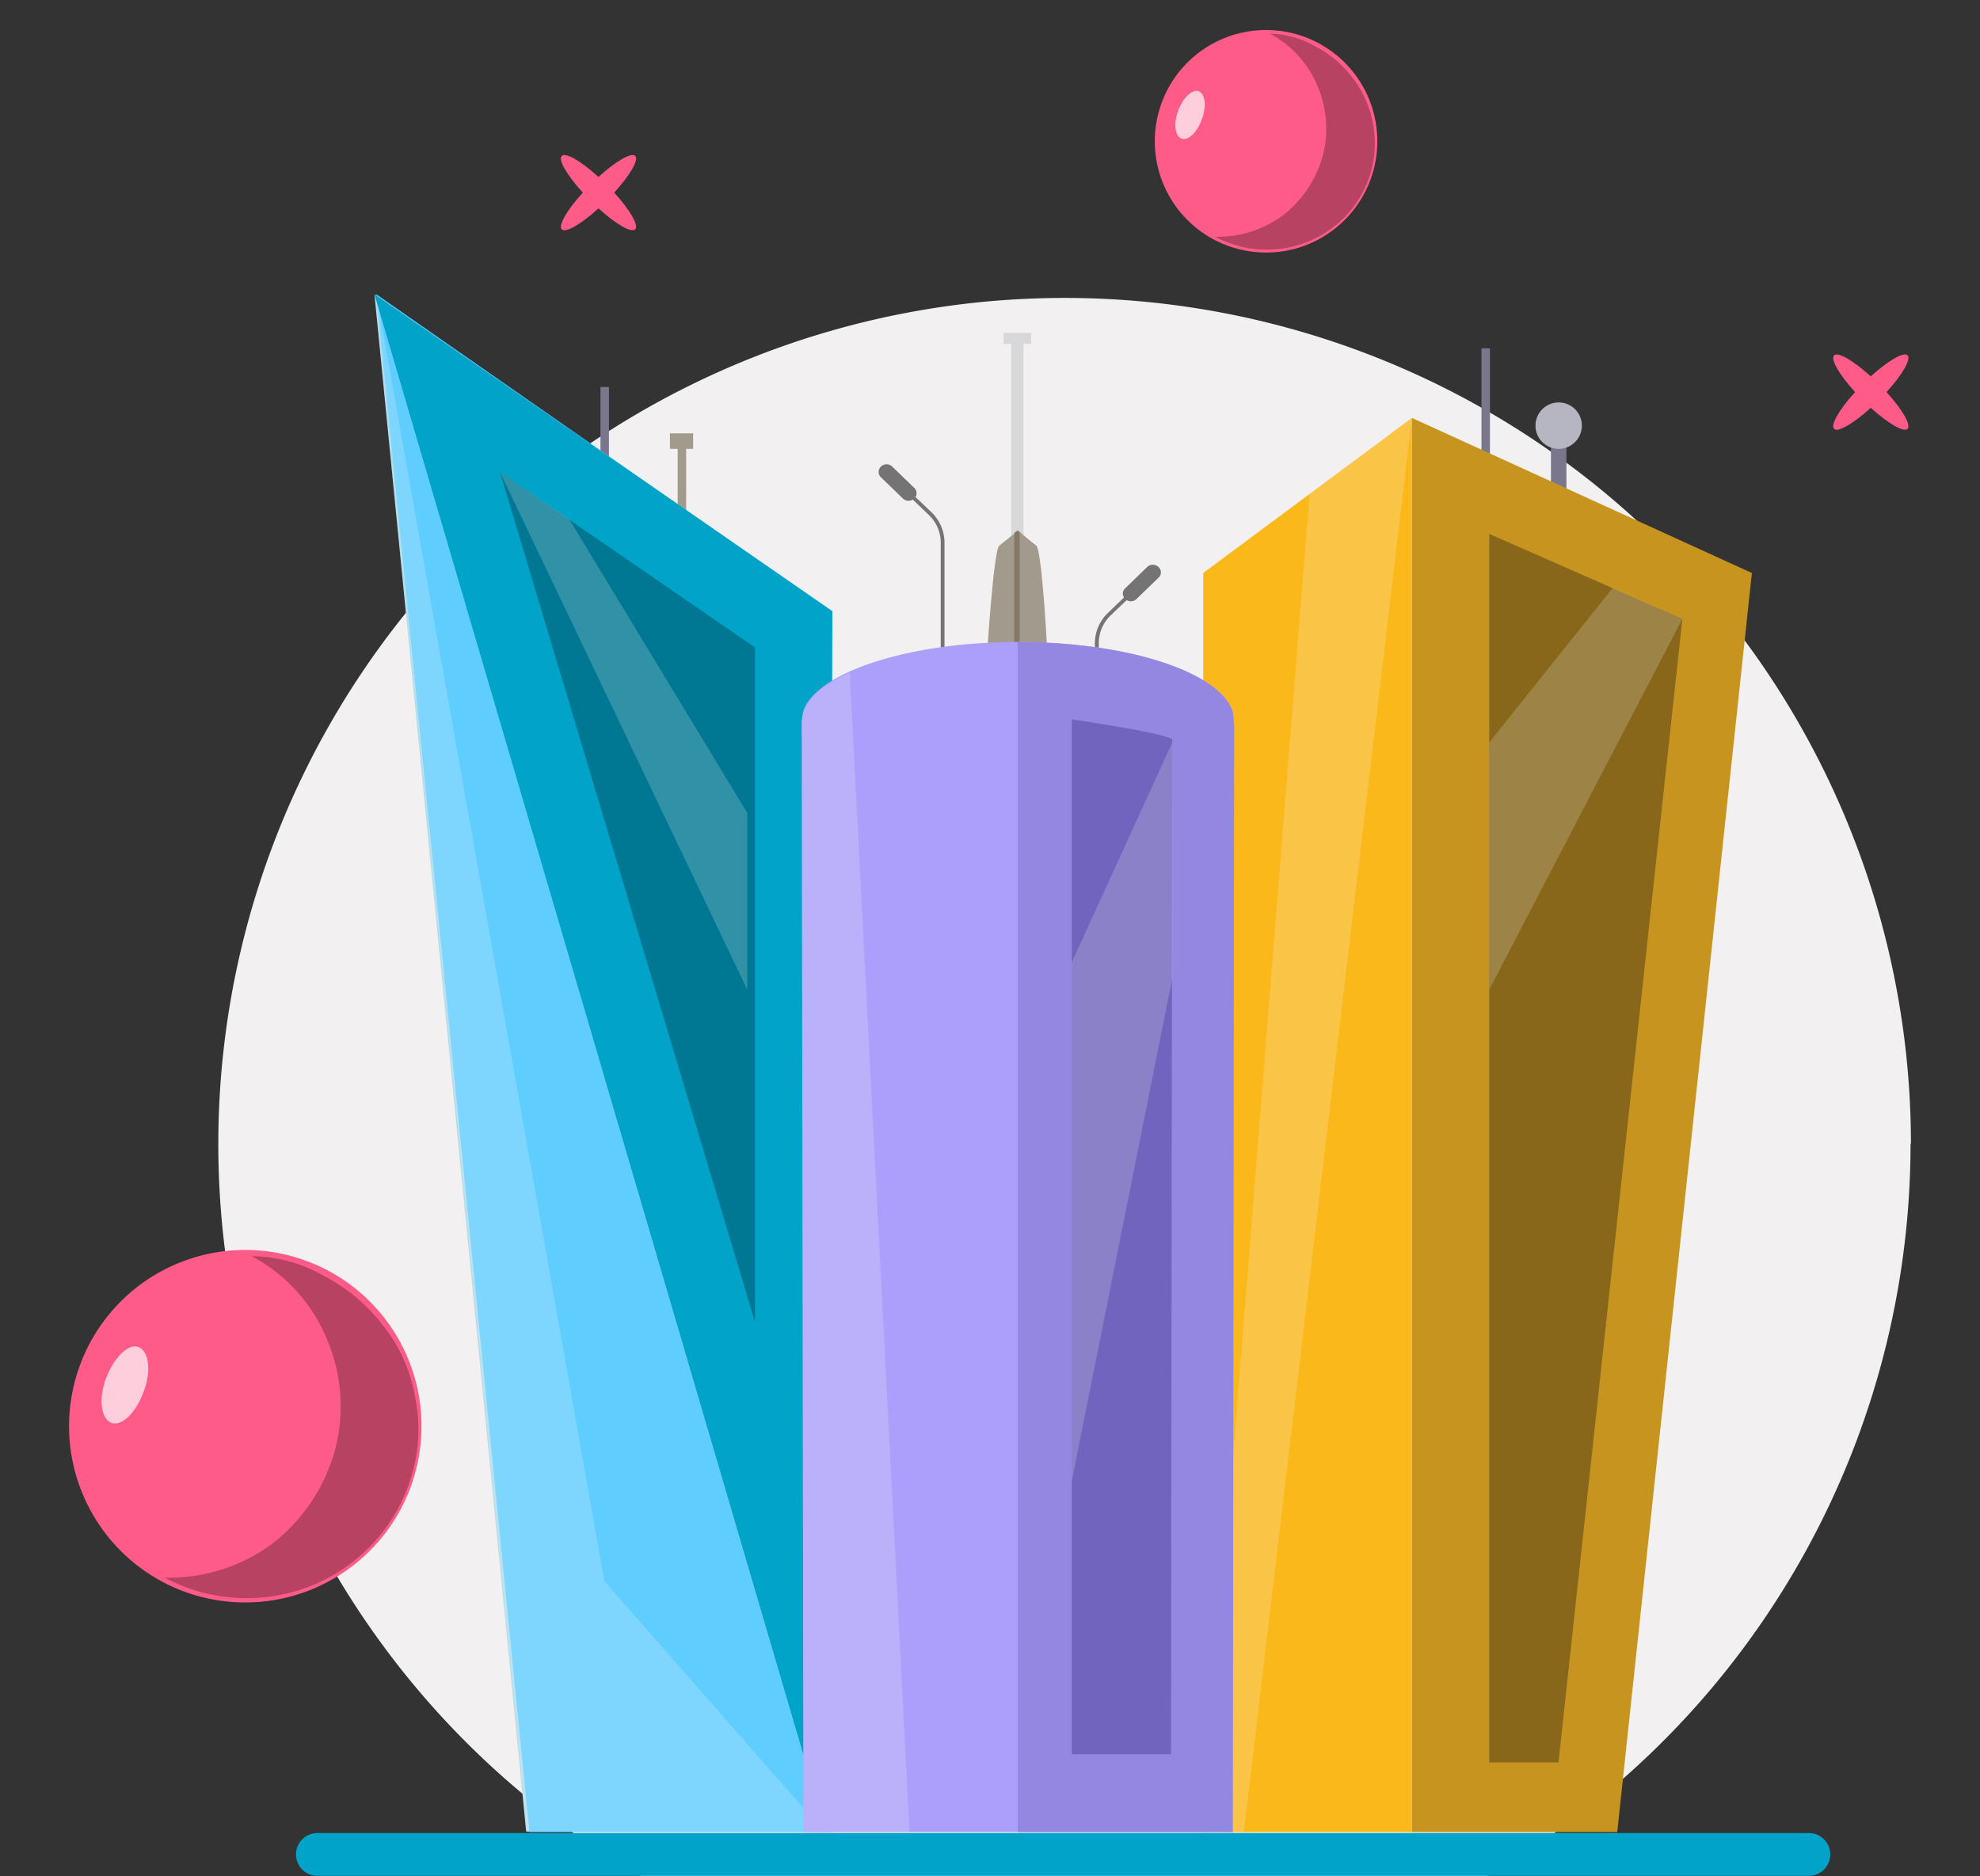 <svg width="210" height="199" viewBox="0 0 210 199" fill="none" xmlns="http://www.w3.org/2000/svg"><rect x="0" y="0" width="210" height="199" fill="#333333" stroke="none"/><path d="M202.635 121.28a89.733 89.733 0 0 1-38.79 73.87c-.6.42-1.2.83-1.82 1.23-.35.23-.7.47-1.06.69-1 .67-2.12 1.32-3.21 1.93h-89.79c-1.07-.61-2.14-1.26-3.18-1.93l-.72-.46c-.09-.05-.16-.11-.25-.17h-.06c-.62-.4-1.23-.81-1.83-1.23a89.704 89.704 0 0 1-38.61-68.49 89.76 89.76 0 1 1 179.36-5.38l-.04-.06Z" fill="#F2F0F0"/><path d="M33.655 194.44v4.54h158.19v-4.54H33.655Zm158.19 0v4.54a2.27 2.27 0 1 0 0-4.54Zm-160.45 2.26a2.268 2.268 0 0 0 2.26 2.28v-4.54a2.27 2.27 0 0 0-2.26 2.28v-.02Z" fill="#01A3C8"/><path d="M99.775 87.77h.4V57.56a4.502 4.502 0 0 0-1.4-3.24l-2.34-2.23-.28.27 2.33 2.24a4.06 4.06 0 0 1 1.29 3v30.17Z" fill="#747474"/><path d="m93.435 50.63 2.34 2.26a.88.88 0 0 0 1.19 0 .78.78 0 0 0 0-1.14l-2.34-2.26a.86.86 0 0 0-1.374.26.78.78 0 0 0 .184.88Zm23.099 47.81h-.409V68.23a4.452 4.452 0 0 1 1.409-3.24l2.331-2.24.289.28-2.339 2.23a4.1 4.1 0 0 0-1.281 3v30.18Z" fill="#747474"/><path d="m122.875 61.28-2.341 2.26a.859.859 0 0 1-1.19 0 .765.765 0 0 1 0-1.14l2.33-2.26a.863.863 0 0 1 1.191 0 .763.763 0 0 1 .01 1.14Z" fill="#747474"/><path d="M64.585 41.05h-.9v20.33h.9V41.05Zm101.55 5.74h-1.64v12.29h1.64V46.79Z" fill="#7A778C"/><path d="M165.314 47.61a2.46 2.46 0 1 0 0-4.92 2.46 2.46 0 0 0 0 4.92Z" fill="#B5B6C2"/><path d="M158.025 36.95h-.9v20.33h.9V36.95Z" fill="#7A778C"/><path d="M149.745 44.33v150h21.78l14.28-133.55-36.06-16.45Z" fill="#C7951F"/><path d="M149.745 194.33v-150l-22.13 16.45v133.55h22.13Z" fill="#FBB81A"/><path opacity=".2" d="m131.924 194.33 17.821-150-10.831 7.81-11.299 142.19h4.309Z" fill="#F9F9F9"/><path d="M157.944 186.95V56.63l20.49 9.01-13.14 121.31h-7.35Z" fill="#88671A"/><path opacity=".2" d="m157.944 78.76 13.11-16.4 7.38 3.28-20.49 39.34V78.76Z" fill="#F9F9F9"/><path d="M72.775 47.61h-.9v20.33h.9V47.61Zm.739-1.64h-2.46v1.64h2.46v-1.64Z" fill="#A29A8D"/><path d="m39.714 31.22 16.09 163.06h31.8V64.9l-47.89-33.68Z" fill="#B2DEEC"/><path d="m39.915 31.22 16.24 163.11h32.12V64.9l-48.36-33.68Z" fill="#60CDFF"/><path opacity=".2" d="m39.915 31.22 15.97 163.11h31.57l-23.35-26.6-24.19-136.51Z" fill="#F9F9F9"/><path d="m39.714 31.22 47.89 163.06.67-129.46-48.56-33.6Z" fill="#01A3C8"/><path d="m53.024 50.07 27.05 18.61v71.55l-27.05-90.16Z" fill="#007893"/><path opacity=".2" d="m53.024 50.07 7.35 5.01 18.88 31.15v18.75l-26.23-54.91Z" fill="#F9F9F9"/><path d="M108.554 36.11h-1.3V58.9h1.3V36.11Z" fill="#D8D8DA"/><path d="M109.354 35.31h-2.91v1.17h2.91v-1.17Z" fill="#D8D8DA"/><path d="M109.924 57.88c-.65-.47-1.94-1.6-1.94-1.6l-2 1.6c-.64.51-1.369 12.68-1.369 12.68h6.469c.13 0-.55-12.12-1.16-12.68Z" fill="#A29A8D"/><path d="M107.894 56.28c-.092.097-.2.178-.32.24v14h.57v-14a.775.775 0 0 0-.25-.24Z" fill="#847968"/><path d="m130.894 77-.18 117.33h-45.5l-.18-116.32v-1.24c.01-.51.084-1.018.22-1.51 1.58-4 11.19-7.16 22.7-7.16 11.83 0 21.53 3.26 22.8 7.43.052.364.082.732.09 1.1a.564.564 0 0 1 .05.37Z" fill="#AC9FFB"/><path opacity=".2" d="m85.035 78.21.18 116.12h11.25l-6.34-123c-2.57 1.15-4.31 2.55-4.91 4.08-.137.492-.211 1-.22 1.51 0 .46 0 .83.04 1.29Z" fill="#F9F9F9"/><path d="M130.894 76.96a.715.715 0 0 0-.05-.32 6.988 6.988 0 0 0-.09-1.1c-1.27-4.18-11-7.44-22.81-7.44v126.23h22.81l.14-117.37Z" fill="#9487E1"/><path d="M113.675 186.13V76.3c3.64.55 9.37 1.46 10.66 2.1 0 11.72-.13 83.69-.13 107.68h-10.53v.05Z" fill="#7164BE"/><path opacity=".2" d="M113.675 186.95v-84.87l10.66-23.32v25l-10.66 53.31v29.88Z" fill="#F9F9F9"/><path d="M35.404 167.44a18.693 18.693 0 0 0 4.635-28.516A18.69 18.69 0 0 0 9.844 160.65a18.662 18.662 0 0 0 25.56 6.79Z" fill="#FE5B88"/><path opacity=".28" d="M26.684 133.24a17.499 17.499 0 0 1 8 8.83 18.19 18.19 0 0 1 .83 11.81 18.94 18.94 0 0 1-6.68 9.9 18.414 18.414 0 0 1-11.35 3.57 17.995 17.995 0 0 0 7.88 2.15c2.74.127 5.474-.361 8-1.43a18.538 18.538 0 0 0 6.57-4.77 18.154 18.154 0 0 0 3.83-7.16c.73-2.645.81-5.428.23-8.11a16.648 16.648 0 0 0-3.34-7.39 18.622 18.622 0 0 0-6.21-5.25 15.828 15.828 0 0 0-7.76-2.15Z" fill="#000"/><path opacity=".7" d="M15.214 147.68c.84-2.15.6-4.3-.48-4.78-1.08-.48-2.62 1.08-3.46 3.22-.84 2.14-.6 4.3.48 4.78 1.08.48 2.62-.96 3.46-3.22Z" fill="#fff"/><path d="M140.204 25.19a11.803 11.803 0 0 0 5.773-11.768 11.803 11.803 0 0 0-15.503-9.607 11.799 11.799 0 0 0-6.41 17.075 11.796 11.796 0 0 0 11.779 5.794 11.784 11.784 0 0 0 4.361-1.494Z" fill="#FE5B88"/><path opacity=".28" d="M134.695 3.58a11.002 11.002 0 0 1 5.05 5.57 11.479 11.479 0 0 1 .53 7.45 12.008 12.008 0 0 1-4.22 6.25 11.553 11.553 0 0 1-7.16 2.26c1.54.83 3.251 1.295 5 1.36a11.59 11.59 0 0 0 5-.91 11.737 11.737 0 0 0 4.15-3 11.392 11.392 0 0 0 2.41-4.52 11.393 11.393 0 0 0-2-9.79 11.772 11.772 0 0 0-3.92-3.31 9.922 9.922 0 0 0-4.84-1.36Z" fill="#000"/><path opacity=".7" d="M127.454 12.69c.53-1.36.38-2.71-.3-3-.68-.29-1.66.67-2.18 2-.52 1.33-.38 2.71.3 3 .68.29 1.66-.57 2.18-2Z" fill="#fff"/><path d="M202.314 37.69c-.41-.4-2.06.57-3.9 2.23-1.83-1.66-3.48-2.63-3.89-2.23-.41.4.56 2.07 2.23 3.9-1.67 1.83-2.64 3.49-2.23 3.9.41.41 2.06-.57 3.89-2.23 1.84 1.66 3.49 2.63 3.9 2.23.41-.4-.56-2.07-2.23-3.9 1.67-1.83 2.64-3.49 2.23-3.9ZM67.374 16.54c-.41-.41-2.06.56-3.9 2.23-1.83-1.67-3.48-2.64-3.89-2.23-.41.41.56 2.06 2.23 3.89-1.67 1.84-2.64 3.49-2.23 3.9.41.41 2.06-.56 3.89-2.23 1.84 1.67 3.49 2.64 3.9 2.23.41-.41-.56-2.06-2.23-3.9 1.67-1.83 2.64-3.48 2.23-3.89Z" fill="#FE5B88"/></svg>
